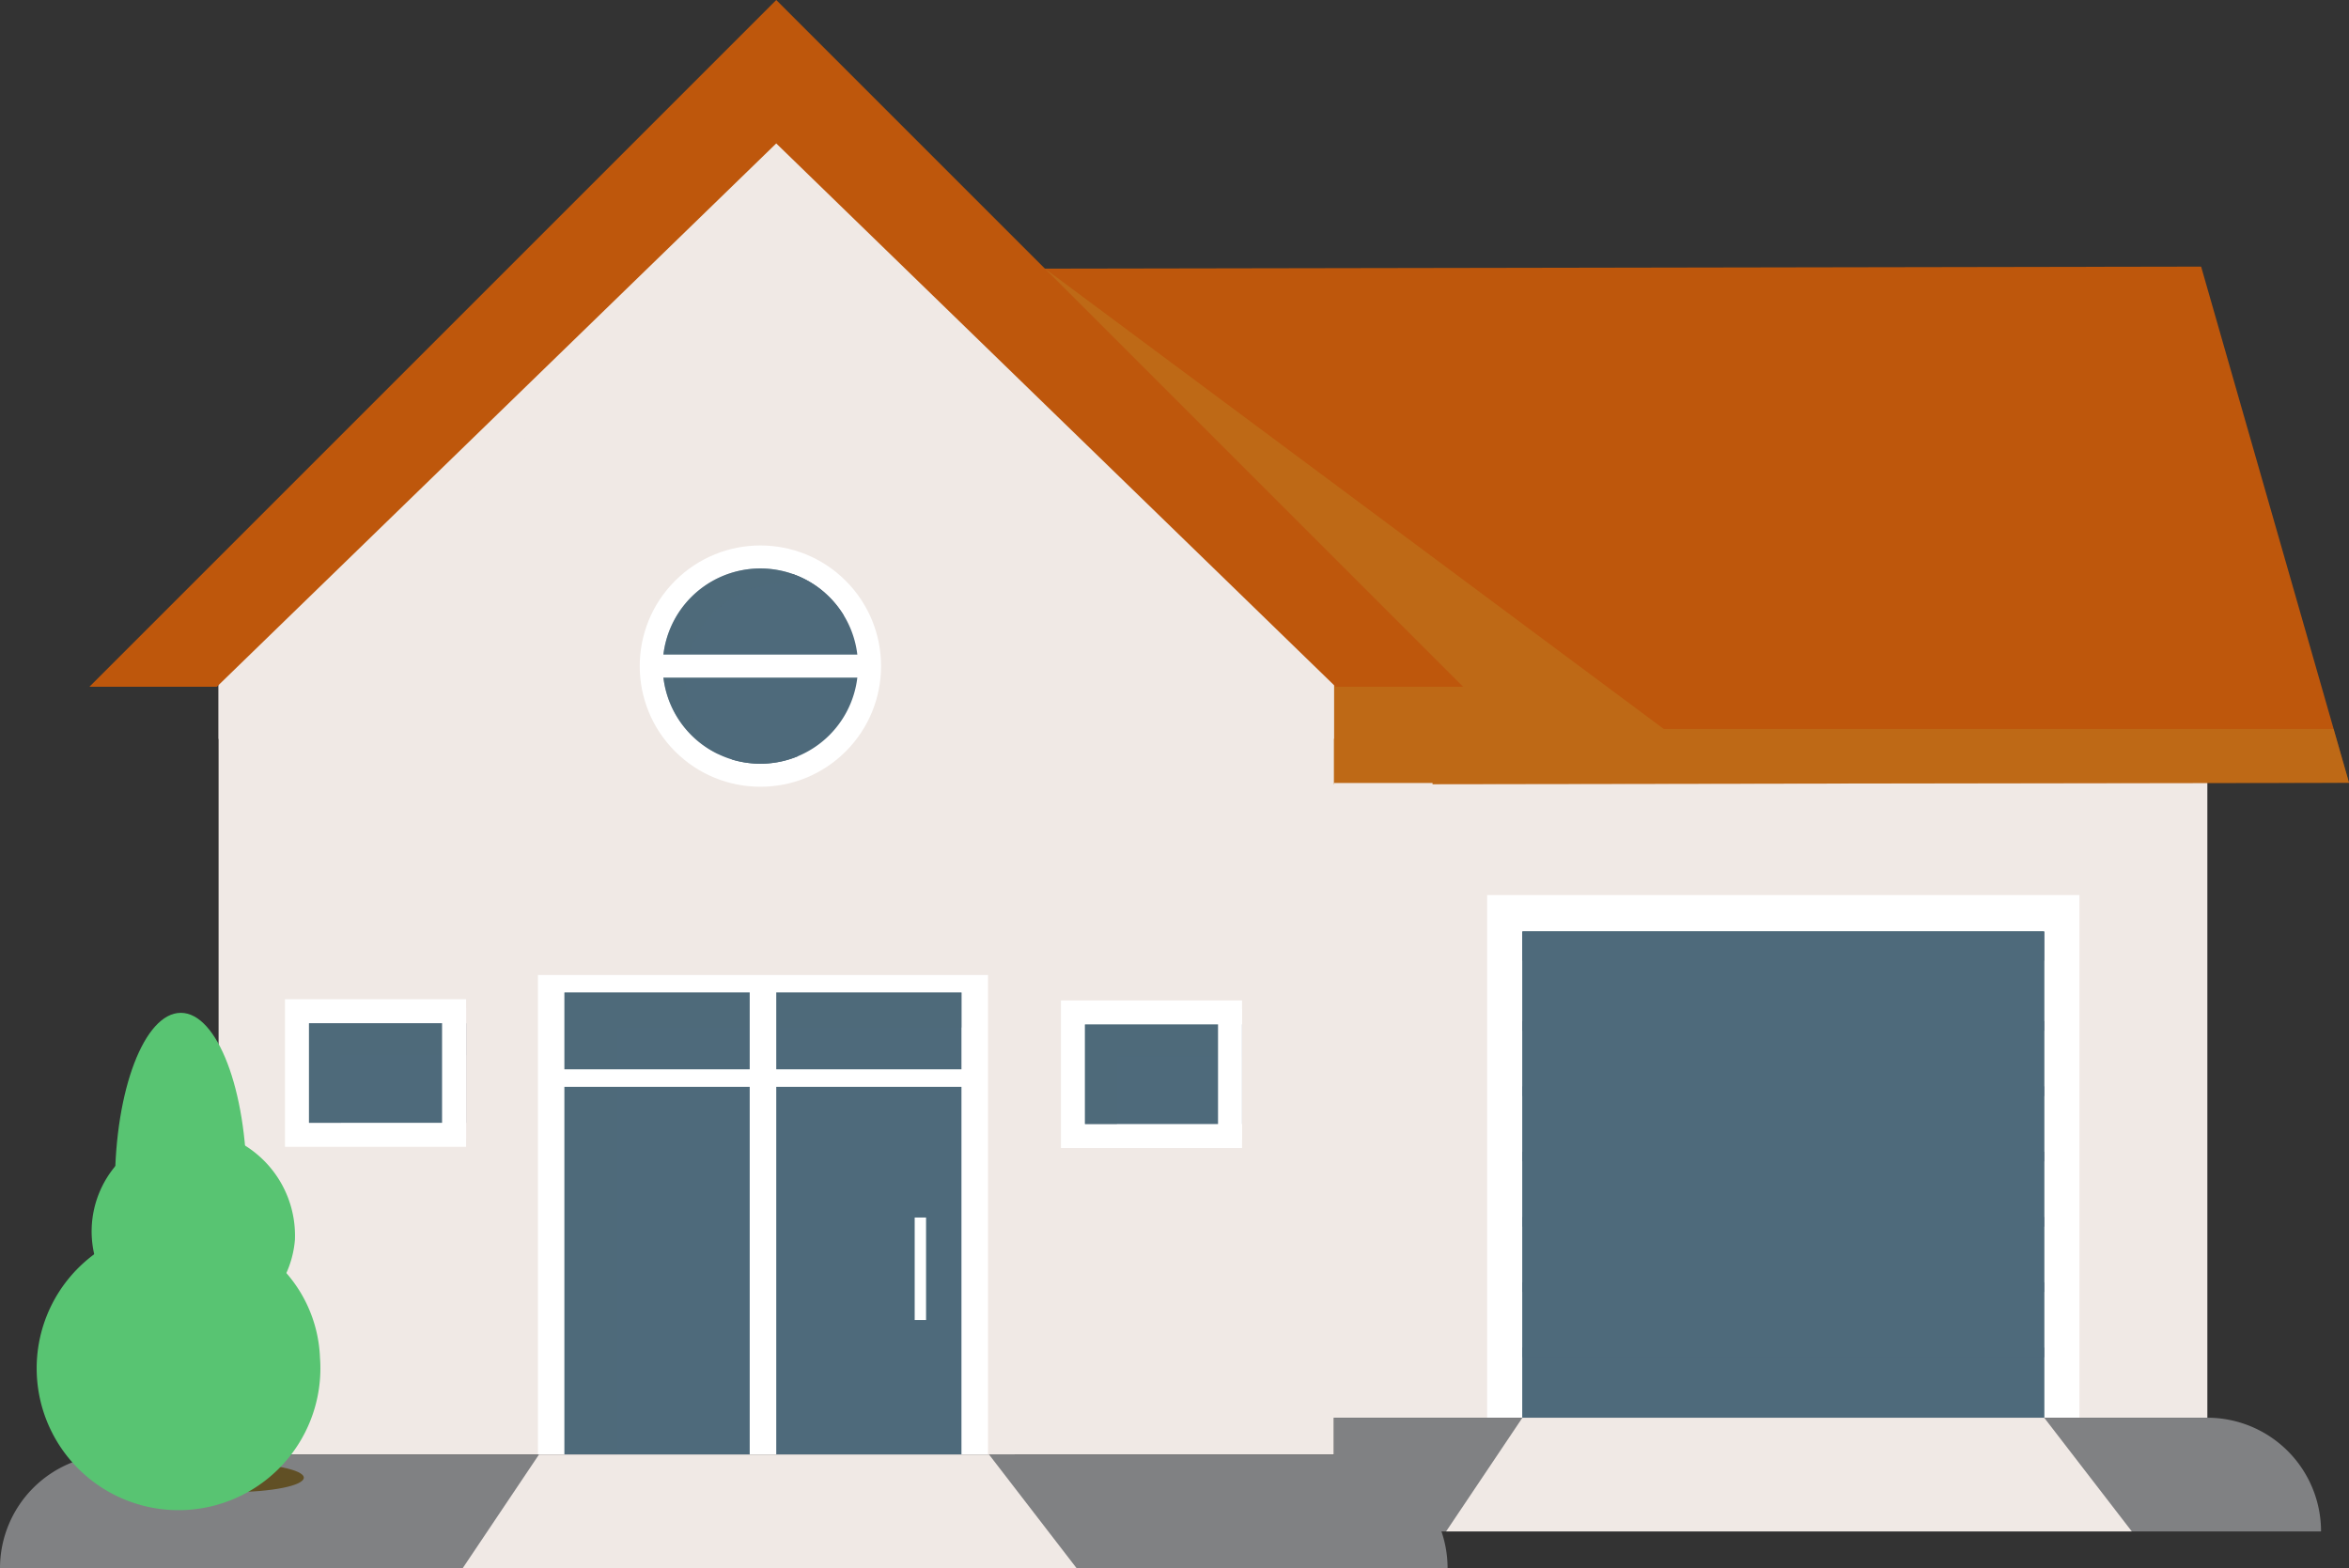 <svg xmlns="http://www.w3.org/2000/svg" width="118.442" height="79.083" viewBox="0 0 118.442 79.083">
  <rect x="0" y="0" width="118.442" height="79.083" fill="#333333" stroke="none"/>
  <g id="icon_ttl_01" transform="translate(-598.372 -796.339)">
    <g id="グループ_155" data-name="グループ 155" transform="translate(602.879 796.339)">
      <g id="グループ_141" data-name="グループ 141" transform="translate(21.231 13.445)">
        <rect id="長方形_126" data-name="長方形 126" width="78.135" height="48.31" transform="translate(7.427 9.738)" fill="#f0e9e5"/>
        <path id="パス_69" data-name="パス 69" d="M623.612,804.053l78.1-.135,7.459,26.029-92.7.135Z" transform="translate(-616.464 -803.918)" fill="#be570c" fill-rule="evenodd"/>
      </g>
      <path id="パス_70" data-name="パス 70" d="M706.962,829.917l-.778-2.715H672.409l-31.2-23.213h0L621.684,826.46l1.408,3.579,19.882-.029h0Z" transform="translate(-593.026 -790.442)" fill="#bf7c21" fill-rule="evenodd" opacity="0.5" style="mix-blend-mode: multiply;isolation: isolate"/>
      <g id="グループ_142" data-name="グループ 142">
        <path id="パス_71" data-name="パス 71" d="M662.356,826.591l-28.118-27.506-28.118,27.506v39.275h56.237Z" transform="translate(-599.605 -792.515)" fill="#f0e9e5" fill-rule="evenodd"/>
        <path id="パス_72" data-name="パス 72" d="M662.356,829.787v-3.2l-28.118-27.506-28.118,27.506v3.2L634.238,802.2Z" transform="translate(-599.605 -792.515)" fill="#f0e9e5" fill-rule="evenodd" style="mix-blend-mode: multiply;isolation: isolate"/>
        <path id="パス_73" data-name="パス 73" d="M636.173,794.467,601.54,829.1h6.425L636.173,801.7,664.381,829.1h6.425Z" transform="translate(-601.54 -794.467)" fill="#be570c" fill-rule="evenodd"/>
      </g>
      <rect id="長方形_127" data-name="長方形 127" width="4.974" height="32.009" transform="translate(62.751 39.485)" fill="#f0e9e5" style="mix-blend-mode: multiply;isolation: isolate"/>
      <g id="グループ_143" data-name="グループ 143" transform="translate(70.477 45.135)">
        <path id="パス_74" data-name="パス 74" d="M651.923,826.739v25.582H681.79V826.739Z" transform="translate(-650.724 -825.962)" fill="#f0e9e5" fill-rule="evenodd" style="mix-blend-mode: multiply;isolation: isolate"/>
        <rect id="長方形_128" data-name="長方形 128" width="29.866" height="26.359" fill="#fff"/>
        <rect id="長方形_129" data-name="長方形 129" width="26.306" height="24.516" transform="translate(1.78 1.842)" fill="#4e6a7b"/>
        <rect id="長方形_130" data-name="長方形 130" width="26.306" height="24.516" transform="translate(1.78 1.842)" fill="#4e6a7b" style="mix-blend-mode: screen;isolation: isolate"/>
        <rect id="長方形_131" data-name="長方形 131" width="26.306" height="0.486" transform="translate(1.78 6.358)" fill="#4e6a7b"/>
        <rect id="長方形_132" data-name="長方形 132" width="26.306" height="0.486" transform="translate(1.78 9.651)" fill="#4e6a7b"/>
        <rect id="長方形_133" data-name="長方形 133" width="26.306" height="0.486" transform="translate(1.78 12.944)" fill="#4e6a7b"/>
        <rect id="長方形_134" data-name="長方形 134" width="26.306" height="0.486" transform="translate(1.78 16.237)" fill="#4e6a7b"/>
        <rect id="長方形_135" data-name="長方形 135" width="26.306" height="0.486" transform="translate(1.78 19.53)" fill="#4e6a7b"/>
        <rect id="長方形_136" data-name="長方形 136" width="26.306" height="0.486" transform="translate(1.78 22.823)" fill="#4e6a7b"/>
        <rect id="長方形_137" data-name="長方形 137" width="26.306" height="1.466" transform="translate(1.78 1.842)" fill="#4e6a7b"/>
      </g>
      <g id="グループ_147" data-name="グループ 147" transform="translate(22.617 49.168)">
        <path id="パス_75" data-name="パス 75" d="M618.378,829.649v23.3h22.694v-23.3Z" transform="translate(-617.041 -828.766)" fill="#f0e9e5" fill-rule="evenodd" style="mix-blend-mode: multiply;isolation: isolate"/>
        <g id="グループ_146" data-name="グループ 146">
          <rect id="長方形_138" data-name="長方形 138" width="22.694" height="24.183" fill="#fff"/>
          <g id="グループ_144" data-name="グループ 144" transform="translate(1.338 0.884)">
            <rect id="長方形_139" data-name="長方形 139" width="20.017" height="23.299" fill="#4e6a7b"/>
          </g>
          <path id="パス_76" data-name="パス 76" d="M621.055,831.416H638.4v-1.767H618.379v23.3h2.676Z" transform="translate(-617.041 -828.766)" fill="#4e6a7b" fill-rule="evenodd" opacity="0.5" style="mix-blend-mode: multiply;isolation: isolate"/>
          <g id="グループ_145" data-name="グループ 145" transform="translate(0.565 0.617)">
            <rect id="長方形_140" data-name="長方形 140" width="21.563" height="0.884" transform="translate(0 4.139)" fill="#fff"/>
            <rect id="長方形_141" data-name="長方形 141" width="1.338" height="23.566" transform="translate(10.113)" fill="#fff"/>
            <rect id="長方形_142" data-name="長方形 142" width="0.573" height="5.168" transform="translate(18.432 11.613)" fill="#fff"/>
          </g>
        </g>
      </g>
      <g id="グループ_149" data-name="グループ 149" transform="translate(9.862 50.389)">
        <rect id="長方形_143" data-name="長方形 143" width="9.462" height="7.444" transform="translate(0.808 0.808)" fill="#f0e9e5" style="mix-blend-mode: multiply;isolation: isolate"/>
        <g id="グループ_148" data-name="グループ 148">
          <rect id="長方形_144" data-name="長方形 144" width="9.133" height="7.444" fill="#fff"/>
          <rect id="長方形_145" data-name="長方形 145" width="7.921" height="5.021" transform="translate(1.212 1.212)" fill="#4e6a7b"/>
          <path id="パス_77" data-name="パス 77" d="M610.939,832.353h6.306v-1.616h-7.921v5.021h1.615Z" transform="translate(-608.112 -829.526)" fill="#4e6a7b" fill-rule="evenodd" opacity="0.5" style="mix-blend-mode: multiply;isolation: isolate"/>
          <rect id="長方形_146" data-name="長方形 146" width="1.212" height="6.572" transform="translate(7.921 0.436)" fill="#fff"/>
        </g>
      </g>
      <g id="グループ_151" data-name="グループ 151" transform="translate(48.988 50.451)">
        <rect id="長方形_147" data-name="長方形 147" width="9.462" height="7.445" transform="translate(0.808 0.808)" fill="#f0e9e5" style="mix-blend-mode: multiply;isolation: isolate"/>
        <g id="グループ_150" data-name="グループ 150">
          <rect id="長方形_148" data-name="長方形 148" width="9.133" height="7.444" fill="#fff"/>
          <rect id="長方形_149" data-name="長方形 149" width="7.921" height="5.021" transform="translate(1.212 1.212)" fill="#4e6a7b"/>
          <path id="パス_78" data-name="パス 78" d="M638.442,832.4h6.306v-1.615h-7.921V835.8h1.615Z" transform="translate(-635.615 -829.57)" fill="#4e6a7b" fill-rule="evenodd" opacity="0.5" style="mix-blend-mode: multiply;isolation: isolate"/>
          <rect id="長方形_150" data-name="長方形 150" width="1.212" height="6.572" transform="translate(7.921 0.436)" fill="#fff"/>
        </g>
      </g>
      <g id="グループ_154" data-name="グループ 154" transform="translate(25.23 24.987)">
        <g id="グループ_153" data-name="グループ 153" transform="translate(0 0)">
          <circle id="楕円形_27" data-name="楕円形 27" cx="6.084" cy="6.084" r="6.084" transform="translate(0 8.604) rotate(-45)" fill="#fff"/>
          <path id="パス_79" data-name="パス 79" d="M631.707,819.541a4.923,4.923,0,1,1-4.922-4.924A4.922,4.922,0,0,1,631.707,819.541Z" transform="translate(-618.181 -810.937)" fill="#4e6a7b" fill-rule="evenodd"/>
          <path id="パス_80" data-name="パス 80" d="M623.022,820.308a4.914,4.914,0,0,1,7.025-4.447,4.919,4.919,0,1,0-5.363,8.127A4.906,4.906,0,0,1,623.022,820.308Z" transform="translate(-618.181 -810.937)" fill="#4e6a7b" fill-rule="evenodd" opacity="0.5" style="mix-blend-mode: multiply;isolation: isolate"/>
          <g id="グループ_152" data-name="グループ 152" transform="translate(7.17 3.96)">
            <path id="パス_81" data-name="パス 81" d="M627.371,814.814l-3.057,9.352a4.926,4.926,0,0,0,3.317-.161l2.32-7.1A4.933,4.933,0,0,0,627.371,814.814Z" transform="translate(-624.314 -814.814)" fill="#4e6a7b" fill-rule="evenodd" style="mix-blend-mode: screen;isolation: isolate"/>
          </g>
          <rect id="長方形_151" data-name="長方形 151" width="10.996" height="1.161" transform="translate(3.17 8.023)" fill="#fff"/>
        </g>
      </g>
    </g>
    <path id="パス_82" data-name="パス 82" d="M671.362,851.759h-72.99a5.732,5.732,0,0,1,5.732-5.732H665.63A5.732,5.732,0,0,1,671.362,851.759Z" transform="translate(0 23.664)" fill="#808183" fill-rule="evenodd"/>
    <path id="パス_83" data-name="パス 83" d="M618.617,846.027l-3.847,5.732h30.957l-4.416-5.732Z" transform="translate(6.931 23.663)" fill="#f0e9e5" fill-rule="evenodd"/>
    <path id="パス_84" data-name="パス 84" d="M695.423,850.453H645.649v-5.732h44.042A5.732,5.732,0,0,1,695.423,850.453Z" transform="translate(19.981 23.112)" fill="#808183" fill-rule="evenodd"/>
    <path id="パス_85" data-name="パス 85" d="M653.474,844.721l-3.847,5.732H684.2l-4.417-5.732Z" transform="translate(21.662 23.112)" fill="#f0e9e5" fill-rule="evenodd"/>
    <path id="パス_86" data-name="パス 86" d="M607.67,847.789c2,0,3.622-.326,3.622-.727s-1.626-.727-3.622-.727-3.622.326-3.622.727S605.676,847.789,607.67,847.789Z" transform="translate(2.399 23.794)" fill="#615025" fill-rule="evenodd"/>
    <g id="グループ_156" data-name="グループ 156" transform="translate(600.241 847.415)">
      <path id="パス_87" data-name="パス 87" d="M613.951,844.549a7.153,7.153,0,1,1-7.132-6.607A6.884,6.884,0,0,1,613.951,844.549Z" transform="translate(-599.686 -827.169)" fill="#58c472" fill-rule="evenodd"/>
      <path id="パス_88" data-name="パス 88" d="M609.094,839.06c0,4.8-1.488,8.69-3.325,8.69s-3.323-3.889-3.323-8.69,1.488-8.691,3.323-8.691S609.094,834.26,609.094,839.06Z" transform="translate(-598.52 -830.369)" fill="#58c472" fill-rule="evenodd"/>
      <path id="パス_89" data-name="パス 89" d="M611.865,840.066a5.134,5.134,0,1,1-5.117-5.558A5.351,5.351,0,0,1,611.865,840.066Z" transform="translate(-598.863 -828.62)" fill="#58c472" fill-rule="evenodd"/>
    </g>
  </g>
</svg>

